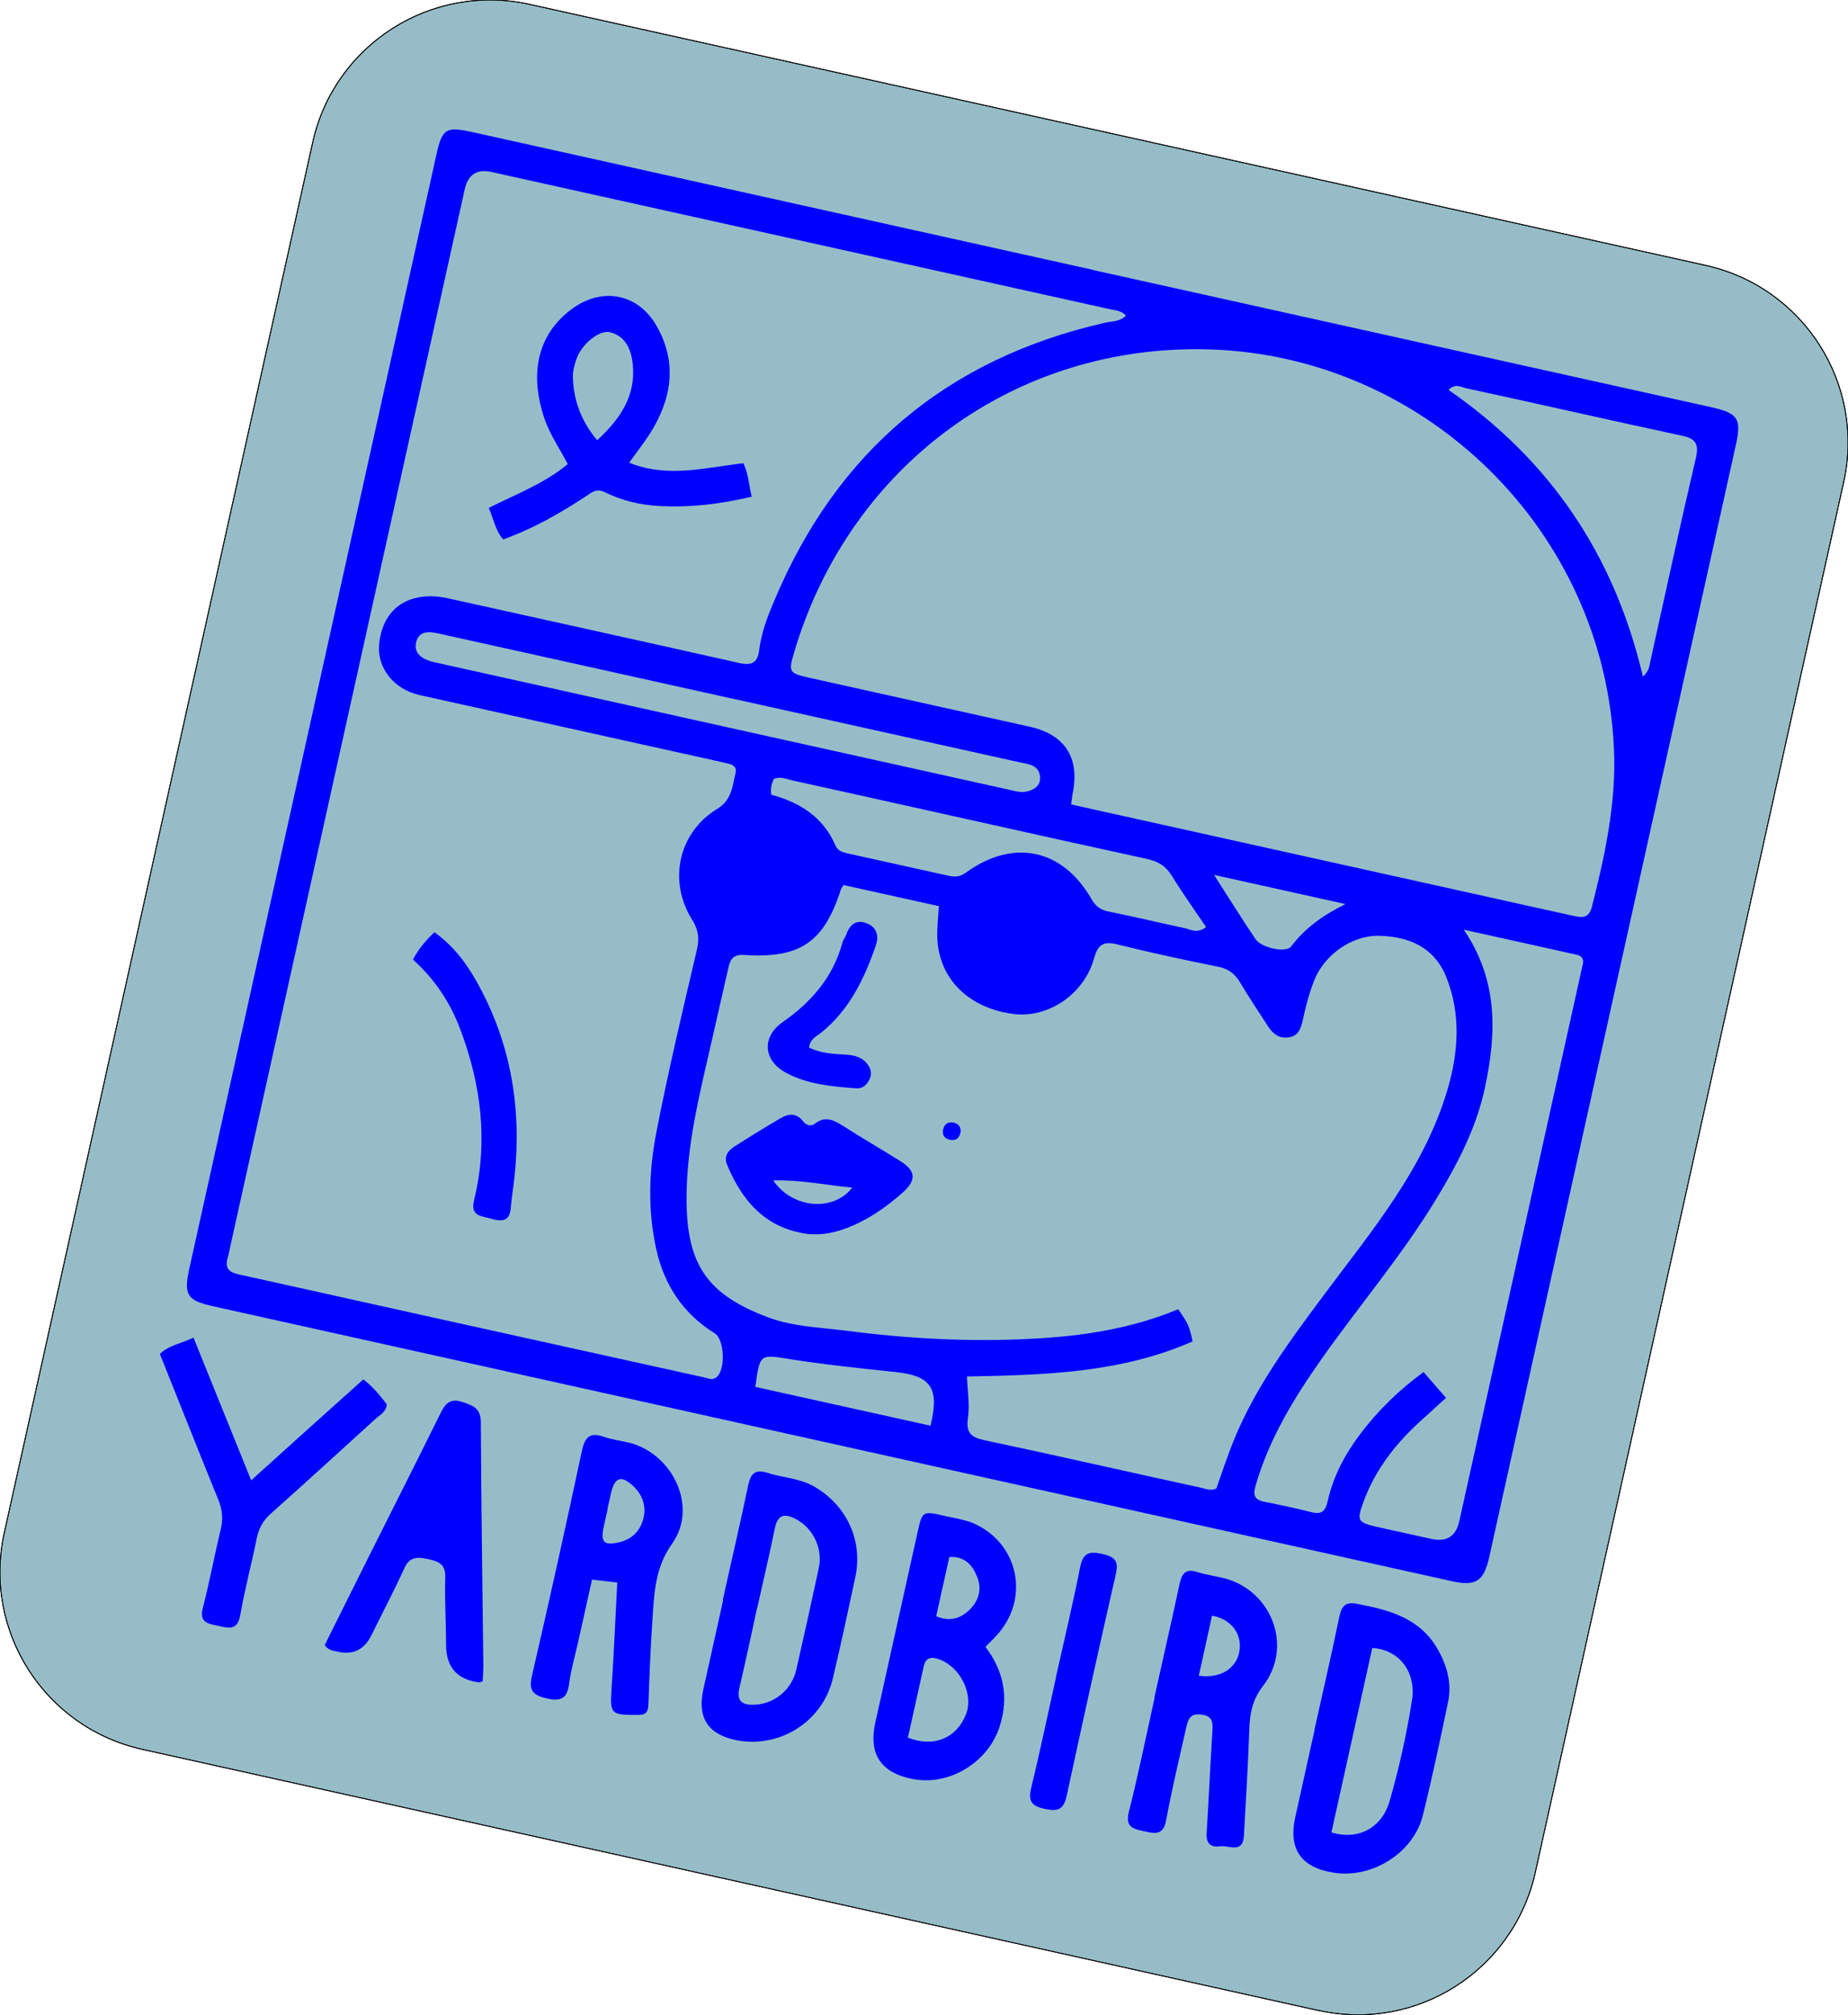 <?xml version="1.0" encoding="UTF-8"?>
<svg id="Layer_1" data-name="Layer 1" xmlns="http://www.w3.org/2000/svg" viewBox="0 0 133.32 145.31">
  <path d="m95.14,145L10.26,126.16c-7.06-1.57-11.52-8.56-9.95-15.62L22.56,10.26C24.13,3.2,31.12-1.25,38.19.31l84.87,18.83c7.06,1.57,11.52,8.56,9.95,15.62l-22.25,100.28c-1.57,7.06-8.56,11.52-15.62,9.95" style="fill: #96bdc7; stroke-width: 0px;"/>
  <path d="m95.14,145L10.26,126.16c-7.06-1.57-11.52-8.56-9.95-15.62L22.56,10.26C24.13,3.2,31.12-1.25,38.19.31l84.87,18.83c7.06,1.57,11.52,8.56,9.95,15.62l-22.25,100.28c-1.57,7.06-8.56,11.52-15.62,9.95Z" style="fill: none; stroke: #000; stroke-linecap: round; stroke-linejoin: round; stroke-width: .06px;"/>
  <path d="m95.14,145L10.26,126.16c-7.06-1.57-11.52-8.56-9.95-15.62L22.56,10.26C24.13,3.2,31.12-1.25,38.19.31l84.87,18.83c7.06,1.57,11.52,8.56,9.95,15.62l-22.25,100.28c-1.57,7.06-8.56,11.52-15.62,9.95Z" style="fill: none; stroke: #000; stroke-linecap: round; stroke-linejoin: round; stroke-width: .06px;"/>
  <path d="m87.6,63.12c1.13,1.75,2.02,3.2,2.98,4.61.43.64,2.2,1.01,2.56.53.98-1.28,2.22-2.22,3.93-3.06l-9.47-2.1v.02Zm-33.11,36.9l12.64,2.8c.66-2.74.04-3.61-2.6-3.88-2.5-.26-5-.52-7.47-.91-2.25-.36-2.23-.44-2.57,1.99m-1.73-49.65c-7.02-1.56-14.05-3.12-21.07-4.67-.71-.16-1.46-.25-1.67.62-.18.83.45,1.2,1.15,1.4.2.04.4.09.58.13,13.69,3.04,27.39,6.08,41.08,9.11.43.1.85.23,1.3.11.46-.12.84-.35.9-.84.05-.53-.21-.94-.75-1.09-.31-.09-.63-.14-.93-.21-6.87-1.52-13.74-3.05-20.61-4.57h.02Zm2.91,6.95c2.07.56,3.73,1.63,4.6,3.65.17.39.5.49.85.57,2.45.54,4.91,1.09,7.37,1.63.47.1.81.04,1.21-.25,3.4-2.45,6.93-1.72,9.02,1.88.3.54.65.82,1.27.94,1.83.37,3.67.81,5.49,1.2.43.1.89.41,1.53-.08-.83-1.23-1.69-2.43-2.46-3.68-.43-.71-.97-1.05-1.78-1.23-8.55-1.86-17.07-3.79-25.62-5.67-.41-.09-.84-.31-1.33-.1-.12.3-.26.62-.17,1.15h.02Zm62.85-8.51c.46-.44.47-.77.53-1.07,1.09-4.91,2.15-9.83,3.3-14.73.24-1.08-.09-1.4-1.07-1.6-5.18-1.11-10.37-2.3-15.55-3.42-.35-.08-.74-.36-1.23.13,7.32,5.05,11.98,11.92,14.03,20.7v-.02Zm-12.92,18.23c2.48,3.65,2.37,7.45,1.54,11.34-.61,2.93-1.98,5.55-3.52,8.08-2.47,4.08-5.57,7.7-8.3,11.58-1.98,2.81-3.76,5.73-4.73,9.08-.21.7-.11,1.04.64,1.19,1.14.22,2.28.47,3.4.75.74.2,1-.13,1.15-.79.4-1.79,1.23-3.36,2.32-4.81,1.29-1.72,2.82-3.21,4.6-4.51.58.67,1.07,1.23,1.62,1.86-.61.54-1.12,1.04-1.66,1.51-1.87,1.67-3.41,3.58-4.29,5.98-.49,1.34-.45,1.48.89,1.8,1.33.29,2.65.59,3.98.88,1.11.25,1.78-.17,2.03-1.24,2.89-13.04,5.79-26.08,8.68-39.14.08-.35.15-.7.24-1.06.08-.38-.07-.61-.46-.69-2.72-.6-5.44-1.21-8.16-1.81m-44.72-3.2c-.11.18-.17.24-.19.32-1.23,3.82-2.95,4.98-7.02,4.71-.77-.05-.97.36-1.1.96-.39,1.76-.81,3.51-1.2,5.27-.86,3.78-1.83,7.53-1.81,11.45.02,4.69,1.53,6.83,5.9,8.46,1.78.67,3.67.71,5.52.95,4.48.58,8.97.83,13.48.59,3.64-.18,7.21-.73,10.57-2.13.73,1.05.79,1.2,1.04,2.32-5.17,2.28-10.72,2.43-16.28,2.53.04,1.07.21,2.05.07,2.98-.14,1.03.16,1.39,1.16,1.61,5.2,1.1,10.39,2.29,15.59,3.42.38.08.76.27,1.17.07.41-1.16.8-2.35,1.26-3.48,1.57-3.85,4.02-7.15,6.48-10.45,3.45-4.63,7.22-9.09,8.92-14.78.81-2.73,1.01-5.5-.09-8.22-.87-2.12-2.69-2.88-4.82-2.93-1.97-.06-3.97,1.4-4.68,3.19-.36.93-.63,1.9-.83,2.88-.14.61-.31,1.17-1.06,1.26-.7.09-1.12-.3-1.47-.83-.67-1.04-1.37-2.08-2-3.14-.37-.62-.84-.99-1.58-1.13-2.43-.49-4.86-1.01-7.27-1.61-1.02-.26-1.4.02-1.68,1-.71,2.59-3.31,4.33-5.8,4.02-3.23-.41-5.39-2.52-5.51-5.47-.03-.74.07-1.5.11-2.31l-6.92-1.53.05.03Zm16.45-5.82l1.53.34c9.49,2.11,18.98,4.21,28.45,6.31,2.11.47,4.21.94,6.32,1.4.66.15,1.05.06,1.24-.66.94-3.69,1.75-7.43,1.6-11.24-.62-15.94-13.66-28.48-29.14-28.97-14-.44-25.94,8.31-29.97,21.72-.47,1.58-.46,1.62,1.15,1.98,5.28,1.17,10.53,2.34,15.81,3.51,2.52.56,3.6,2.22,3.11,4.74-.05.23-.07.46-.12.84v.02Zm3.94-35.25c-.36-.39-.78-.38-1.17-.47-14.88-3.3-29.76-6.6-44.63-9.9q-1.54-.34-1.91,1.23c-.03.15-.07.31-.1.46-5.59,25.2-11.18,50.39-16.77,75.59-.08.35-.14.7-.24,1.06-.19.69.06,1,.77,1.16,11.22,2.49,22.41,4.97,33.63,7.44.3.07.59.24.9-.04.63-.57.55-2.72-.17-3.15-2.26-1.41-3.62-3.45-4.2-6.03-.63-2.82-.54-5.66,0-8.45.86-4.44,1.91-8.84,2.94-13.24.18-.81.07-1.43-.37-2.12-1.73-2.77-.98-6.26,1.8-7.96,1.09-.66,1.11-1.65,1.35-2.62.09-.4-.18-.58-.53-.66s-.7-.16-1.06-.24c-7.07-1.57-14.14-3.14-21.2-4.7-1.89-.42-3.09-1.98-2.93-3.68.22-2.16,1.56-3.43,3.69-3.45.47,0,.96.07,1.42.18,6.95,1.54,13.91,3.07,20.85,4.63.93.21,1.34,0,1.46-.93.15-1.24.6-2.41,1.08-3.54,4.51-10.77,12.46-17.46,23.84-20.06.49-.12,1.04-.05,1.52-.5l.02-.03Zm-2.4-3.3c14.88,3.3,29.76,6.6,44.63,9.9,1.92.43,2.18.83,1.76,2.72-5.93,26.71-11.86,53.44-17.78,80.15-.4,1.82-.97,2.19-2.78,1.78-29.76-6.6-59.51-13.2-89.28-19.81-1.91-.42-2.15-.83-1.73-2.73,5.94-26.76,11.88-53.52,17.81-80.27.43-1.94.68-2.11,2.62-1.68,14.92,3.31,29.83,6.62,44.75,9.93" style="fill: blue; stroke-width: 0px;"/>
  <path d="m68.49,112.28l-.95,4.28c1.02.44,1.81.14,2.46-.52.67-.69.85-1.55.45-2.42-.34-.81-.91-1.4-1.97-1.33v-.02Zm-2.98,13.04c1.88.73,3.53.02,4.19-1.72.54-1.41-.4-3.36-1.92-3.92-.58-.22-1.01-.17-1.15.55-.37,1.68-.74,3.33-1.13,5.08v.02Zm5.58-6.56c1.32,1.75,1.69,3.61,1.05,5.68-.78,2.59-3.58,4.36-6.24,3.87-2.34-.43-3.26-1.79-2.75-4.09,1.01-4.56,2.02-9.12,3.04-13.69.35-1.56.35-1.58,1.97-1.2.66.15,1.35.25,1.98.49,3.39,1.42,4.22,5.55,1.68,8.21-.18.2-.4.4-.72.73h-.02Z" style="fill: blue; stroke-width: 0px;"/>
  <path d="m43.84,108.83c-.1.46-.21.93-.31,1.39-.19,1,.06,1.23,1.04,1.03.95-.19,1.58-.78,1.83-1.68.25-.9-.02-1.73-.71-2.39-.85-.8-1.33-.66-1.6.46-.09.38-.17.78-.26,1.16v.02Zm.69,5.3c-.71-.09-1.19-.14-1.82-.21-.34,1.54-.68,3.05-1.02,4.58-.22.98-.5,1.94-.63,2.92-.14,1.03-.53,1.31-1.6,1.07-1.08-.24-1.33-.61-1.07-1.7,1.25-5.38,2.44-10.77,3.59-16.16.23-1.04.61-1.36,1.61-1,.6.2,1.24.28,1.87.43,3.12.85,4.89,4.64,3.04,7.25-1.26,1.77-1.3,3.59-1.43,5.5-.14,2.02-.22,4.06-.29,6.1-.02.55-.17.78-.78.77-1.98,0-2.01-.04-1.87-2.09.16-2.45.27-4.92.4-7.45v-.02Z" style="fill: blue; stroke-width: 0px;"/>
  <path d="m96.04,132.15c1.89.58,3.63-.27,4.21-2.25.68-2.37,1.22-4.79,1.61-7.25.34-2.1-.96-3.69-2.86-3.8l-2.95,13.31Zm-1.21-7.41c.6-2.72,1.24-5.45,1.8-8.18.2-.88.53-1.05,1.4-.87,2.34.45,4.51,1.07,5.76,3.37.63,1.17.95,2.37.68,3.68-.57,2.73-1.15,5.47-1.82,8.18-.69,2.74-3.7,4.59-6.47,4.13-2.33-.38-3.24-1.71-2.74-3.98.47-2.11.93-4.21,1.4-6.32h-.02Z" style="fill: blue; stroke-width: 0px;"/>
  <path d="m54.62,115.96c-.42,1.91-.82,3.84-1.27,5.74-.25,1.04.25,1.29,1.13,1.24,1.43-.08,2.65-1.1,2.97-2.54.55-2.42,1.09-4.84,1.61-7.27.32-1.43-.37-2.88-1.61-3.56-.76-.41-1.34-.42-1.55.65-.39,1.92-.85,3.83-1.27,5.74m-2.49-.55c.61-2.77,1.26-5.53,1.84-8.31.19-.88.53-1.15,1.39-.88,1.09.35,2.28.38,3.32.96,2.38,1.35,3.59,3.91,3.01,6.59-.52,2.43-1.04,4.84-1.61,7.25-.73,3.15-3.87,5.11-7.01,4.47-2.01-.41-2.79-1.63-2.34-3.65.47-2.14.95-4.3,1.43-6.44h-.04Z" style="fill: blue; stroke-width: 0px;"/>
  <path d="m86.48,120.85c1.57.23,2.75-.54,2.94-1.8.19-1.23-.62-2.3-1.98-2.53l-.96,4.35v-.02Zm-3.2,1.57c.61-2.74,1.23-5.45,1.82-8.2.18-.8.47-1.11,1.3-.84.65.2,1.33.29,1.99.46,3.4.93,4.89,4.95,2.74,7.73-.78,1.01-.97,2-1,3.17-.1,2.55-.24,5.1-.39,7.64-.07,1.34-1.11.68-1.72.77-.66.1-1.02-.19-.97-.96.15-2.42.26-4.85.41-7.27.04-.65.08-1.16-.8-1.27-.88-.11-.97.45-1.11,1.06-.49,2.19-1.02,4.37-1.42,6.56-.2,1.07-.76.98-1.54.81-.8-.18-1.44-.27-1.15-1.42.69-2.72,1.24-5.45,1.85-8.19l-.03-.04Z" style="fill: blue; stroke-width: 0px;"/>
  <path d="m34.83,121.25c-.21.06-.23.09-.28.08q-2.35-.3-2.37-2.67c0-1.64-.11-3.26-.06-4.9.03-.93-.44-1.14-1.19-1.31-.76-.17-1.36-.23-1.76.65-.74,1.63-1.58,3.22-2.37,4.82-.53,1.08-1.37,1.47-2.52,1.18-.27-.06-.56-.07-.86-.45,1.03-2.05,2.08-4.19,3.14-6.3,1.73-3.46,3.48-6.9,5.19-10.37.35-.72.7-1.19,1.64-.86.78.26,1.31.46,1.3,1.51.02,5.82.12,11.64.18,17.45,0,.38-.03.78-.05,1.19h.02Z" style="fill: blue; stroke-width: 0px;"/>
  <path d="m18.14,106.74c2.83-2.56,5.44-4.9,8.07-7.26.74.57,1.22,1.19,1.69,1.79-.04.57-.48.76-.79,1.04-2.51,2.28-5.02,4.58-7.56,6.84-.54.47-.85,1.01-1.01,1.71-.38,1.88-.88,3.74-1.21,5.63-.2,1.12-.82.93-1.56.77-.71-.16-1.44-.2-1.13-1.33.48-1.86.83-3.75,1.28-5.62.19-.78.12-1.47-.19-2.2-1.42-3.48-2.79-6.96-4.2-10.47.68-.63,1.52-.74,2.43-1.17,1.37,3.39,2.72,6.73,4.16,10.29h.02Z" style="fill: blue; stroke-width: 0px;"/>
  <path d="m76.18,120.94c.59-2.65,1.23-5.3,1.75-7.95.22-1.05.7-1.12,1.6-.92.9.2,1.19.51.97,1.45-1.22,5.34-2.4,10.68-3.55,16.01-.23,1.04-.7,1.11-1.6.92-.88-.2-1.19-.51-.97-1.45.65-2.68,1.21-5.37,1.81-8.06" style="fill: blue; stroke-width: 0px;"/>
  <path d="m43.1,31.73c1.67-1.54,2.78-3.21,2.55-5.46-.11-1.02-.48-1.99-1.6-2.3-.79-.23-2.1.85-2.47,1.94-.14.4-.26.85-.25,1.28.04,1.63.56,3.12,1.74,4.55h.02Zm-6.81,7.16c-.57-.66-.68-1.47-1.03-2.26,1.96-.99,3.99-1.74,5.7-3.16-.59-1.12-1.27-2.11-1.67-3.24-1.15-3.37-.46-6.16,1.97-7.95,2.2-1.62,4.81-1.11,6.14,1.28,1.48,2.64,1.05,5.23-.5,7.69-.45.7-.96,1.35-1.51,2.12,2.81,1.13,5.51.34,8.24.04.37.76.39,1.55.6,2.41-2.28.54-4.46.8-6.71.67-1.38-.08-2.68-.39-3.9-1-.56-.28-.91,0-1.3.27-1.9,1.25-3.87,2.38-6.04,3.15h.02Z" style="fill: blue; stroke-width: 0px;"/>
  <path d="m29.79,69.2c.44-.81.94-1.39,1.55-1.97,1.34.96,2.28,2.19,3.04,3.55,2.47,4.38,3.27,9.12,2.74,14.08-.08.75-.21,1.5-.27,2.25-.08,1.01-.66,1-1.43.78-.7-.21-1.52-.15-1.21-1.38,1.01-4.16.51-8.24-.98-12.21-.72-1.94-1.82-3.64-3.43-5.09h-.02Z" style="fill: blue; stroke-width: 0px;"/>
  <path d="m55.78,85.13c1.41,2.05,4.35,2.27,5.7.52-1.89-.18-3.68-.57-5.7-.52m1.72,3.72c-2.61-.63-4.06-2.5-5.04-4.83-.25-.6.03-1.02.5-1.32,1.11-.71,2.23-1.4,3.36-2.06.56-.33,1.13-.39,1.59.2.26.32.56.44.92.17.71-.54,1.32-.23,1.96.17,1.37.88,2.79,1.7,4.17,2.56,1.12.7,1.16,1.37.18,2.25-1.2,1.07-2.51,1.98-4.01,2.56-1.18.45-2.39.64-3.63.29" style="fill: blue; stroke-width: 0px;"/>
  <path d="m58.36,75.55c.82.39,1.64.45,2.48.5.6.03,1.22.1,1.65.59.32.35.46.76.23,1.22-.19.38-.49.66-.94.63-1.75-.13-3.52-.28-5.09-1.13-1.65-.9-1.74-2.6-.22-3.65,2.06-1.44,3.62-3.23,4.3-5.71.05-.23.23-.42.3-.65.27-.74.77-1.05,1.49-.75.7.29.86.9.62,1.6-.83,2.41-1.92,4.66-3.96,6.29-.32.26-.79.43-.85,1.08v-.02Z" style="fill: blue; stroke-width: 0px;"/>
  <path d="m69.29,81.68c-.09.4-.3.58-.69.53-.42-.06-.65-.3-.56-.75.08-.37.32-.56.69-.51.42.06.62.33.57.73" style="fill: blue; stroke-width: 0px;"/>
</svg>